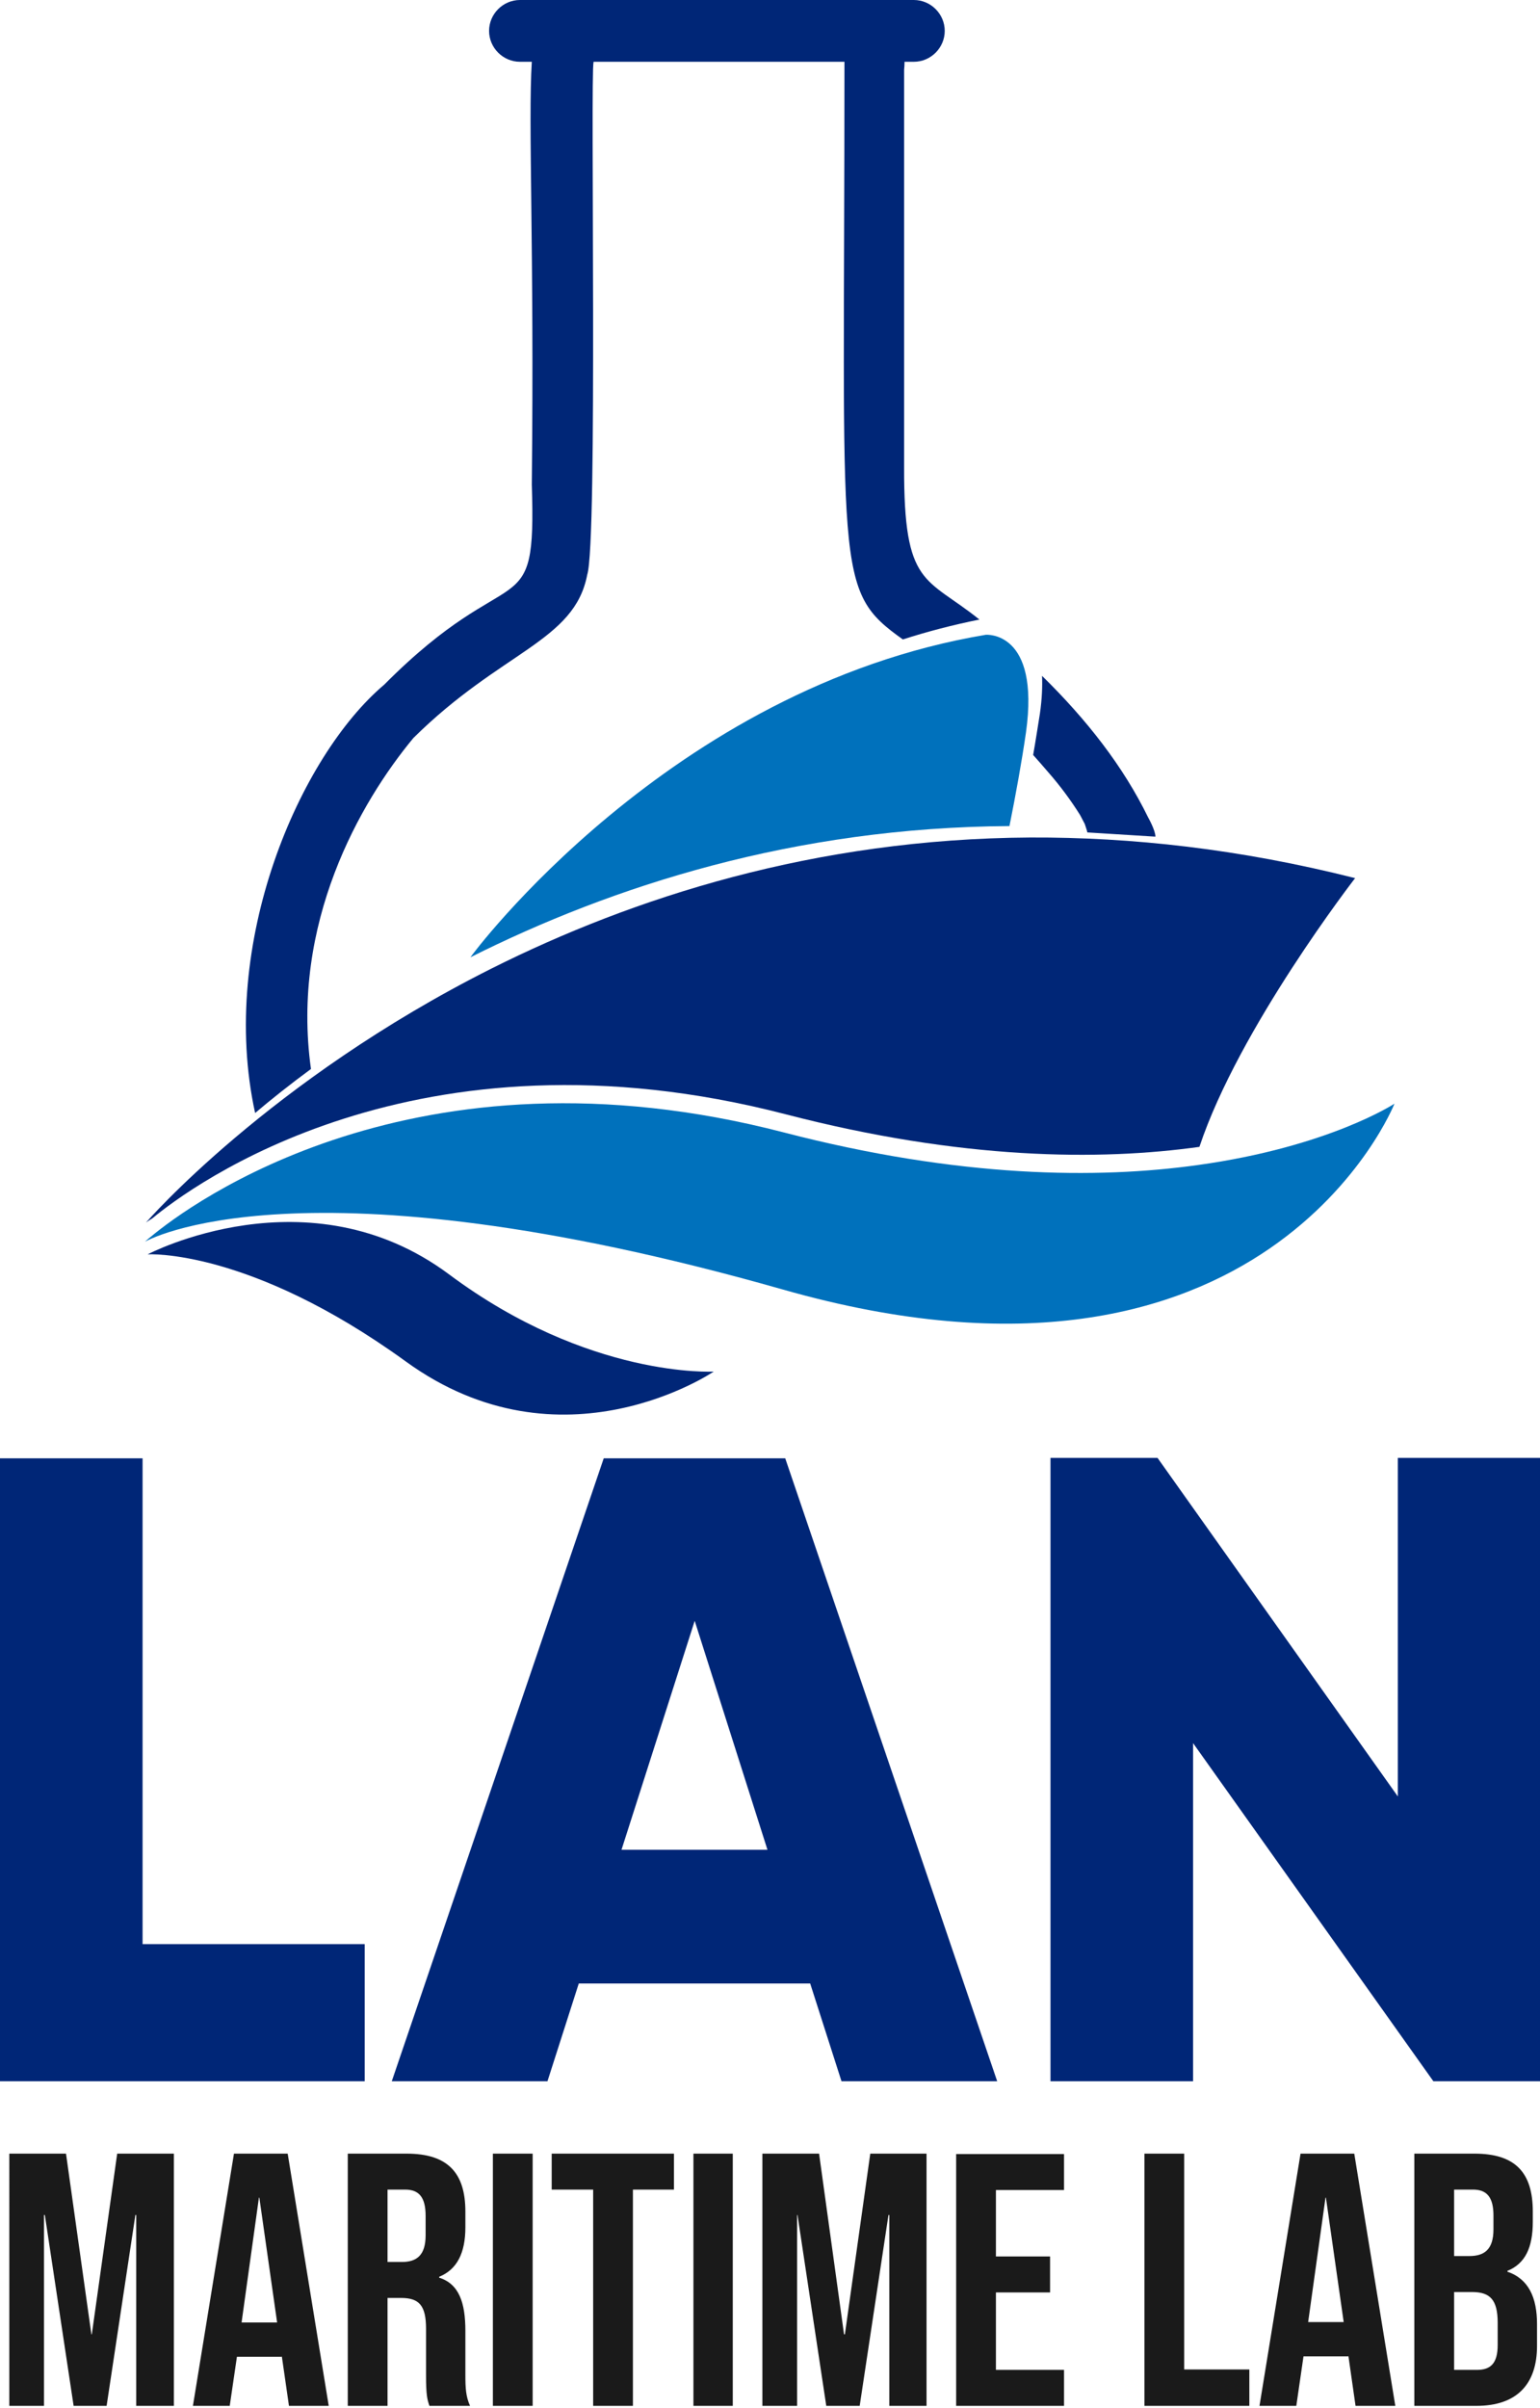 <svg xmlns="http://www.w3.org/2000/svg" viewBox="0 0 364 569" width="364" height="569"><title>Novo Projeto</title><style> .s0 { fill: #002677 } .s1 { fill: #0071bc } .s2 { fill: #1a1a1a } </style><path id="Path 1 copy" class="s0" d="m106.1 301.1c-33.2-24.7-71.2-4.7-71.2-4.7 0 0 24-1.5 61 25.3 36.9 26.8 72.8 2.4 72.8 2.4 0 0-29.5 1.7-62.6-23z"></path><path id="Path 2 copy" fill-rule="evenodd" class="s1" d="m329.6 260.8c0 0-30.3 76.5-144.6 43.9-114.3-32.5-150.7-11.3-150.7-11.3 0 0 0.5-0.5 1.4-1.2 8.9-7.4 62.2-47.3 149.6-24.6 41.6 10.8 74.2 11 97.8 7.7 31-4.3 46.5-14.5 46.5-14.5zm-218.4-34.6c0.2-0.4 47.1-63.7 121.8-76.2 0 0 12.9-1.1 9.5 23.1-1 6.9-2.4 14.6-3.9 22.1-50.9 0.3-93.9 14.2-127.4 31z"></path><path id="Path 3 copy" class="s0" d="m185.7 263.3c41.6 10.8 74.2 11 97.8 7.7 9.3-28 36.8-63.5 36.8-63.5-27.3-6.9-52.9-9.7-76.8-9.6-50.9 0.3-93.9 14.2-127.4 31-52.5 26.4-81.6 60-81.6 60 0 0 0.5-0.4 1.5-1 8.9-7.4 62.2-47.3 149.7-24.6z"></path><path id="Path 4 copy" fill-rule="evenodd" class="s0" d="m213.7 110.3c0-14.9 0-75.1 0-93.8q0.1-1 0.1-1.9h2.2c4 0 7.3-3.3 7.3-7.3 0-4-3.3-7.3-7.3-7.3h-10.6c-1.8 0-13.9 0-27.4 0h-40.2q-1.3 0-2.3 0h-12.6c-4 0-7.3 3.3-7.3 7.3 0 4 3.3 7.3 7.3 7.3h2.8c-0.9 14.6 0.6 43.4 0 99.9 1.1 34.3-4.2 16.4-34.9 47.3-19.9 16.8-39.3 61-30.5 101.2 3.9-3.3 8.3-6.8 13.2-10.4-4.8-34.4 11.6-63 24.2-78.2 20.8-20.6 38.1-22.8 41.1-38.6 2.5-7.6 0.7-118.3 1.5-121.2h59.3c0 121.9-2.6 124.8 13.8 136.5q8.7-2.8 18.1-4.7c-12.7-10.2-17.9-7.6-17.8-36.1zm43.3 86.4l16.1 1c0-1.5-1.7-4.5-1.7-4.5-5.9-12.1-14.5-23.1-25.1-33.5 0.1 2.5 0 5.4-0.5 8.9-0.5 3.1-1 6.4-1.6 9.8q1.7 1.9 3.5 4c2.9 3.3 5.4 6.7 7.6 10.2 0.2 0.4 0.8 1.5 1.1 2.1 0.2 0.7 0.6 1.7 0.6 2zm-223.3 262.7v-114.8h-33.7v147.2h86.2v-32.4zm165.2 32.4h36.8l-50.1-147.2h-42.9l-50.1 147.2h36.8l7.4-23.1h54.7zm-52-54.7l17.3-54.1 17.2 54.1zm183.5-92.6v80l-56.8-80h-25.3v147.3h33.7v-79.9l56.8 79.9h25.2v-147.3z"></path><path id="Path 5 copy" class="s2" d="m2.2 568.5h8.2v-45.1h0.2l6.8 45.1h7.8l6.8-45.1h0.2v45.1h8.9v-59.6h-13.4l-6 42.7h-0.1l-6-42.7h-13.4zm43.4 0h8.7l1.7-11.6h10.6v-0.2l1.7 11.8h9.4l-9.7-59.6h-12.7zm11.5-19.7l4.1-29.5h0.1l4.2 29.5zm25.1 19.7h9.4v-25.5h3.2c4.3 0 5.9 1.8 5.9 7.3v10.9c0 4.9 0.3 5.8 0.8 7.3h9.6c-1-2.2-1.1-4.3-1.1-7.2v-10.5c0-6.7-1.5-11.1-6.2-12.6v-0.2c4.2-1.7 6.2-5.6 6.2-11.7v-3.7c0-9.2-4.2-13.7-13.9-13.7h-13.9zm9.4-34v-17.1h4.2c3.3 0 4.8 1.9 4.8 6.2v4.6c0 4.7-2.1 6.3-5.6 6.3zm24.9 34h9.4v-59.6h-9.4zm23.7 0h9.4v-51.1h9.7v-8.5h-28.9v8.5h9.8zm23.7 0h9.3v-59.6h-9.3zm16.3 0h8.2v-45.1h0.1l6.8 45.1h7.9l6.8-45.1h0.2v45.1h8.8v-59.6h-13.3l-6 42.7h-0.2l-5.9-42.7h-13.4zm45.8 0h25.5v-8.5h-16.1v-18.3h12.8v-8.5h-12.8v-15.7h16.1v-8.5h-25.5zm44.5 0h24.8v-8.6h-15.4v-51h-9.4zm27.2 0h8.7l1.7-11.7h10.6v-0.2l1.7 11.9h9.4l-9.7-59.6h-12.7zm11.5-19.8l4.1-29.4h0.1l4.2 29.4zm25.1 19.8h14.7c9.4 0 14.3-5 14.3-14.2v-5.1c0-6.3-2-10.7-7-12.4v-0.2c4.2-1.7 6-5.5 6-11.6v-2.4c0-9.2-4.1-13.7-13.8-13.7h-14.2zm9.4-35.4v-15.7h4.5c3.3 0 4.8 1.9 4.8 6.1v3.3c0 4.8-2.2 6.3-5.7 6.3zm0 26.9v-18.4h4.2c4.3 0 6.1 1.8 6.1 7.3v5.2c0 4.4-1.7 5.9-4.9 5.9z"></path></svg>